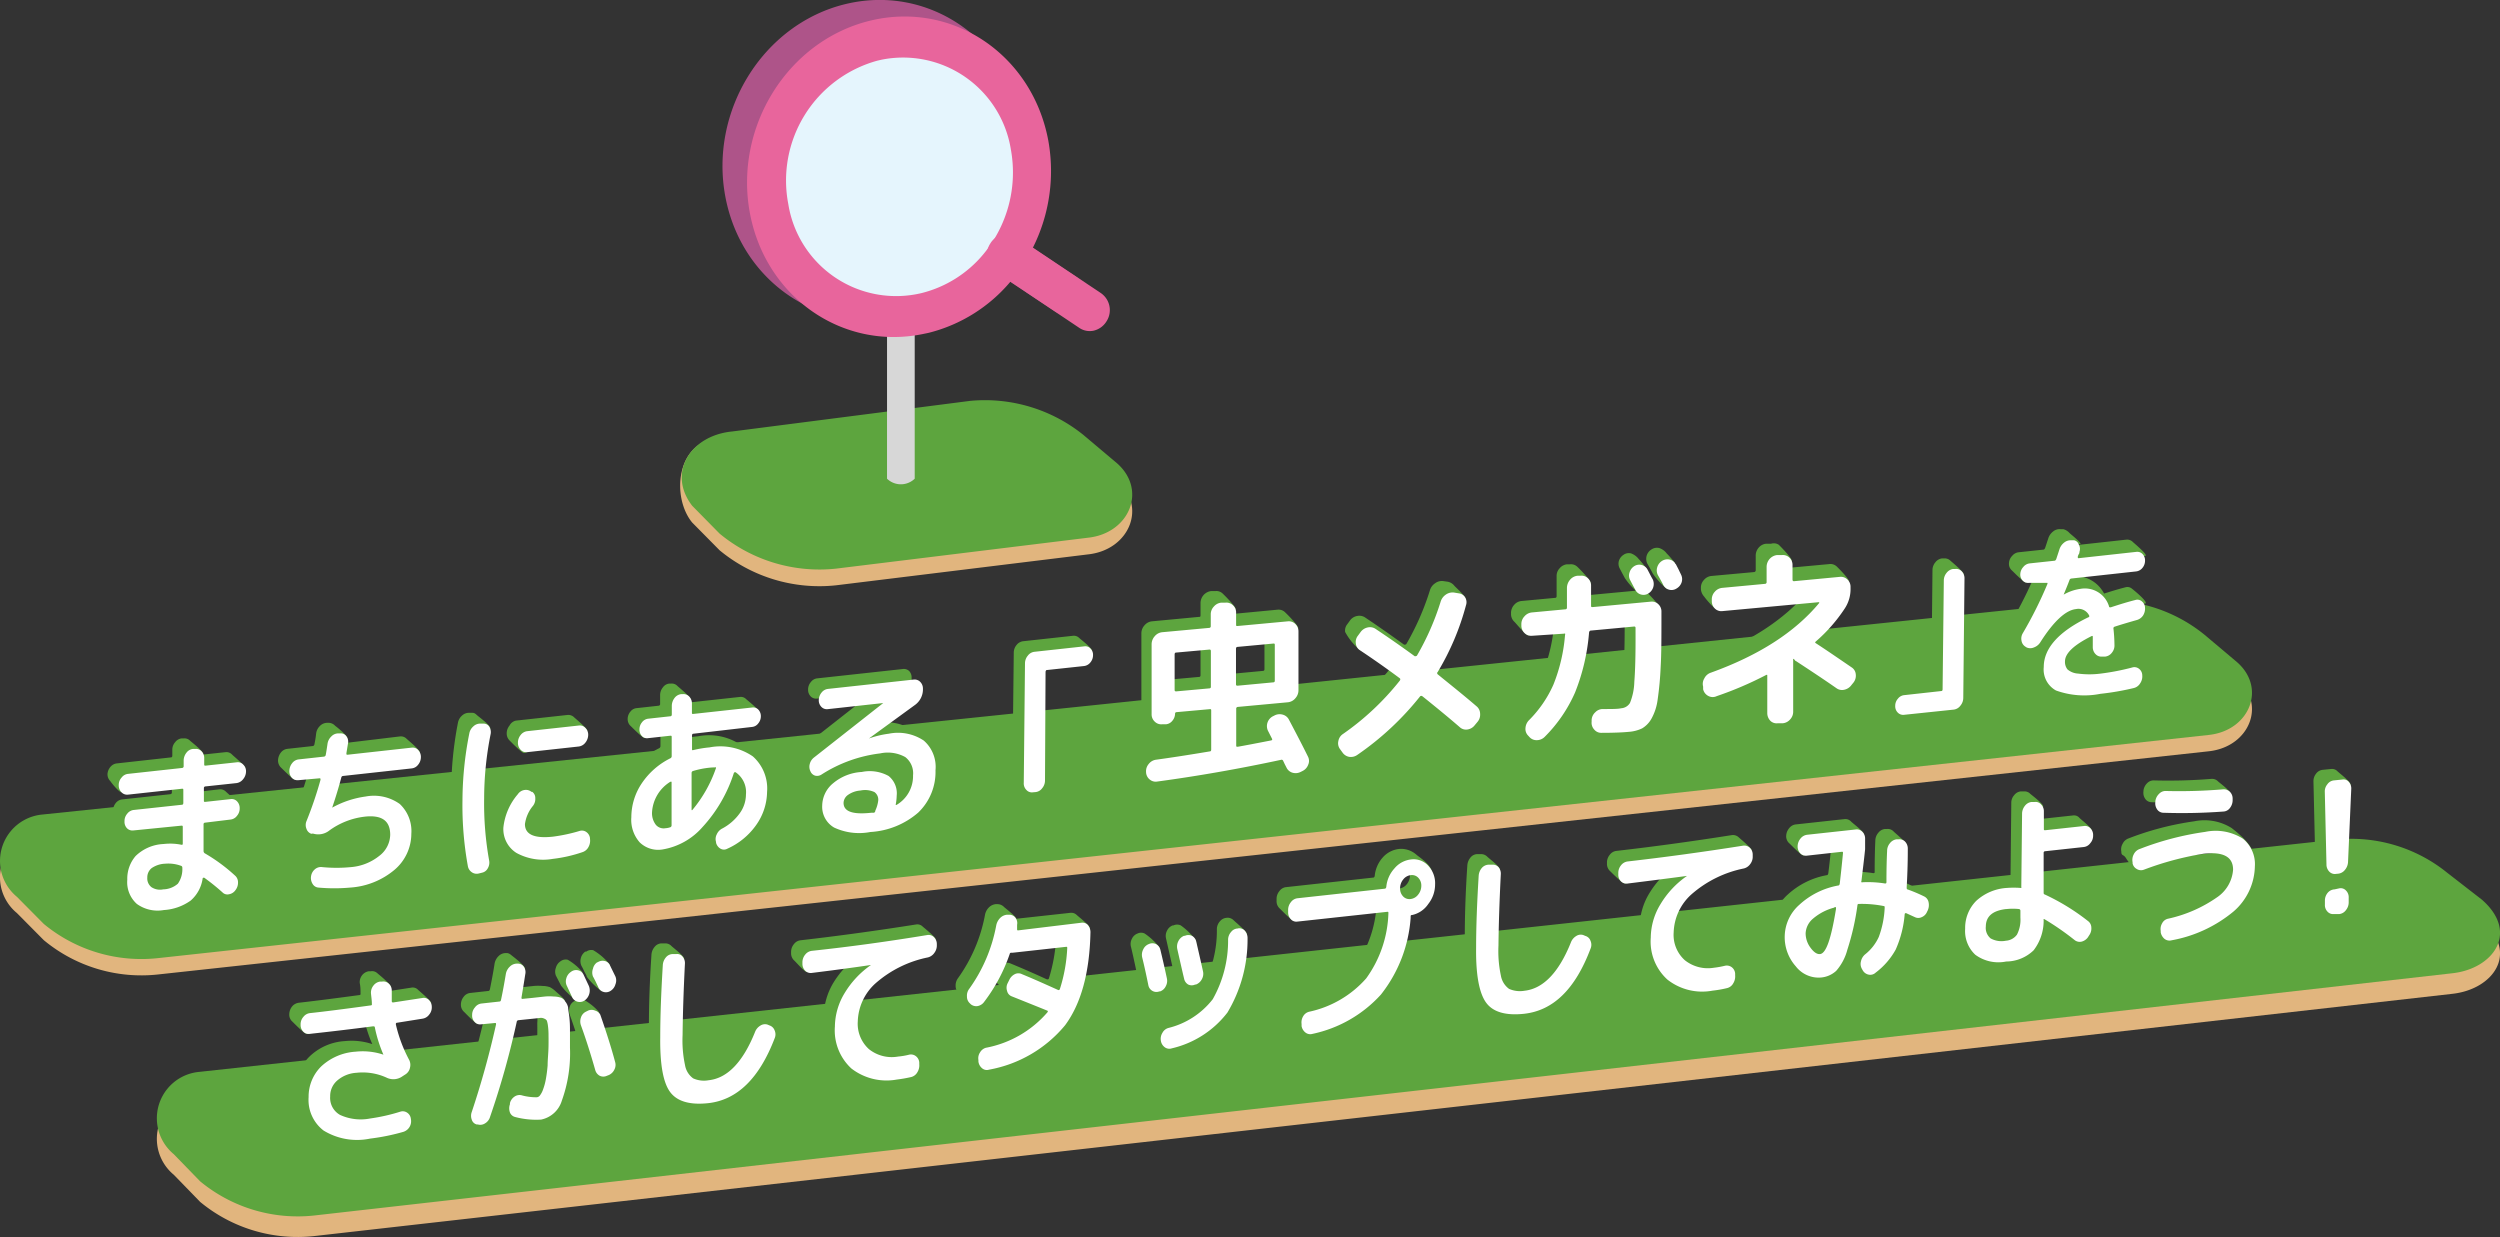 <svg xmlns="http://www.w3.org/2000/svg" viewBox="0 0 224.88 111.27"><rect x="0" y="0" width="224.88" height="111.27" fill="#333333" stroke="none"/><defs><style>.cls-1{fill:#e1b57e}.cls-2{fill:#5da53e}.cls-3{fill:#fff}.cls-5{fill:#ae5489}.cls-7{fill:#e8659c}</style></defs><g id="レイヤー_2" data-name="レイヤー 2"><g id="イラスト"><path class="cls-1" d="M1.52 82.13l2.42 2.44a13.74 13.74 0 0010.23 3.09l184.51-20.08c3.71-.4 5.29-4.34 2.39-6.69l-2.79-2.35a13.74 13.74 0 00-10-3L3.8 74.74a4.18 4.18 0 00-2.28 7.39zm14.11 23.54l2.37 2.44a13.74 13.74 0 0010.23 3.08L220.56 89.4c3.71-.39 6.09-3.68 2.67-6.64l-3.08-2.39a13.76 13.76 0 00-10-3L17.9 98.27a4.19 4.19 0 00-2.27 7.4z"/><path class="cls-2" d="M15.63 103.82l2.37 2.44a13.78 13.78 0 0010.23 3.08l192.33-21.79c3.71-.39 6.09-3.68 2.67-6.64l-3.08-2.39a13.71 13.71 0 00-10-3L17.9 96.42a4.19 4.19 0 00-2.27 7.4zM1.52 80.67l2.42 2.44a13.77 13.77 0 0010.23 3.08l184.51-20.08c3.71-.39 5.29-4.34 2.39-6.68l-2.79-2.35a13.75 13.75 0 00-10-3L3.8 73.27a4.19 4.19 0 00-2.28 7.4z"/><path class="cls-2" d="M10.92 71.26c-.22 0-.85-.78-1-1a.86.86 0 01-.25-.64 1.09 1.09 0 01.25-.62.87.87 0 01.59-.33l4.86-.54c.09 0 .13-.06.13-.16v-.51a1 1 0 01.25-.69.86.86 0 01.58-.35h.21a.7.7 0 01.57.22c.23.2 1.18.94 1.18 1.19h-.95c0 .1 0 .14.13.13l2.8-.3a.69.69 0 01.59.2c.16.17 1.2 1 1.2 1.23s-1.05-.12-1.21.09a.9.9 0 01-.6.35l-2.8.3a.13.13 0 00-.13.15v1.16c0 .1 0 .14.13.13l2.29-.27a.71.71 0 01.57.2c.15.16 1.18 1 1.18 1.21s-1-.11-1.2.09a.83.83 0 01-.57.34l-2.29.16a.14.14 0 00-.14.16v2.39a.22.22 0 00.1.2 15.84 15.84 0 012.72 1.95.82.82 0 01.27.62 1.05 1.05 0 01-.23.7.9.9 0 01-.58.37.63.63 0 01-.6-.17 20.54 20.54 0 00-1.7-1.22c-.07 0-.11 0-.13.07a3.3 3.3 0 01-1.09 2 4.56 4.56 0 01-2.4.85 3.15 3.15 0 01-2.44-.56 2.61 2.61 0 01-.86-2.17 3.17 3.17 0 01.84-2.2 3.84 3.84 0 012.52-1.08 5 5 0 011.6.07c.08 0 .12 0 .12-.11v-1.46c0-.1 0-.15-.13-.14l-3.6 1.41c-.22 0-1.15-1-1.31-1.13a.88.88 0 01-.23-.62 1.17 1.17 0 01.24-.68.86.86 0 01.58-.34l4.34-.47a.15.15 0 00.14-.17v-1.14c0-.1 0-.14-.13-.13zm2.75 7.8a2.12 2.12 0 001.33-.52 2.27 2.27 0 00.4-1.44.16.16 0 00-.12-.17 3.36 3.36 0 00-1.41-.2 2.43 2.43 0 00-1.24.41 1 1 0 00-.38.85 1 1 0 00.36.86 1.43 1.43 0 001.06.21zm12.91-8.9c-.22 0-1.17-1-1.33-1.14a.88.88 0 01-.24-.63 1.19 1.19 0 01.25-.69.86.86 0 01.59-.34l2.27-.25a.17.17 0 00.16-.15 9.12 9.12 0 00.16-1 1.13 1.13 0 01.33-.65.92.92 0 01.62-.29h.21a.81.81 0 01.54.26c.25.19 1.15.91 1.11 1.17l-1.1.35c0 .1 0 .14.1.13l5.75-.69a.72.72 0 01.58.22c.22.2 1.19 1 1.19 1.23s-1-.11-1.21.09a.81.81 0 01-.58.33l-6.18.68a.17.17 0 00-.15.15c-.22.86-.49 1.76-.82 2.7a8.39 8.39 0 013-1 4 4 0 013.08.67c.7.59 1.86 1.45 1.84 2.68s-1.33 2.42-2.32 3.3a6.86 6.86 0 01-4 1.6 15.83 15.83 0 01-2.85 0 .69.69 0 01-.53-.33 1 1 0 01-.13-.69 1 1 0 01.35-.63.81.81 0 01.63-.22 14.28 14.28 0 002.55 0 4.66 4.66 0 002.54-1 2.44 2.44 0 001-1.91c0-1.26-.75-1.8-2.28-1.63a6.65 6.65 0 00-3.18 1.24 1.59 1.59 0 01-1.49.27L27 74a.71.71 0 01-.44-.44.94.94 0 010-.7 30.72 30.72 0 001.26-3.71c0-.1 0-.15-.09-.14zm15.49 7.46a.82.82 0 01-.65-.11.84.84 0 01-.36-.58 29.84 29.84 0 01-.47-5.9 32.22 32.22 0 01.6-6 1.13 1.13 0 01.38-.67.89.89 0 01.64-.24h.28c.24 0 .33.15.51.29.39.31 1.15.89 1.1 1.14-.36 1.78-1.54 3.23-1.56 5.28a28.41 28.41 0 00.46 5.63 1 1 0 01-.12.69.78.78 0 01-.52.4zm6.62-1.31a4.93 4.93 0 01-3.25-.54 2.53 2.53 0 01-1.17-2.28 5.54 5.54 0 011.29-3 .9.9 0 01.61-.38.79.79 0 01.62.17h.08c.17.13 1.22 1 1.23 1.24s-1-.18-1.17 0a3.26 3.26 0 00-.72 1.63c0 .94.82 1.32 2.51 1.14a14 14 0 002.39-.52.72.72 0 01.61.09.81.81 0 01.34.56v.06a1.19 1.19 0 01-.13.74.9.9 0 01-.54.46 13.2 13.2 0 01-2.7.63zm-2.28-11.49l4.65-.51a.74.74 0 01.59.22c.22.2 1.19 1 1.19 1.23l-.46.2c0 .26-.58-.26-.75 0a.84.84 0 01-.59.34l-3.89 1.44c-.22 0-1.18-1-1.33-1.15a.88.88 0 01-.24-.63 1.08 1.08 0 01.25-.69.86.86 0 01.58-.45zm12.18 10.64a2.38 2.38 0 01-2.06-.64 3 3 0 01-.76-2.26 5.57 5.57 0 01.95-3 6.56 6.56 0 012.58-2.26.22.22 0 00.11-.2v-1.68c0-.1 0-.15-.13-.14L58 66.39c-.22 0-1.17-1-1.32-1.13a.84.84 0 01-.22-.6 1 1 0 01.24-.64.79.79 0 01.55-.32l2-.22a.15.15 0 00.13-.17v-.79a1.07 1.07 0 01.25-.69.79.79 0 01.58-.34h.15a.69.69 0 01.58.22c.23.2 1.2 1 1.2 1.24l-1 .19c0 .09 0 .14.12.13l5.31-.58a.67.67 0 01.55.2c.24.21 1.17.94 1.17 1.18s-1-.13-1.18.06a.8.8 0 01-.56.31l-5.2.56c-.08 0-.12.06-.12.16v1.21c0 .1 0 .13.12.1a9.67 9.67 0 011.45-.24 5.12 5.12 0 013.89.81c.91.73 2.07 1.69 2 3.12 0 1.12-1 2.24-1.65 3.14a6.38 6.38 0 01-2.57 2.1.62.62 0 01-.62 0 .84.84 0 01-.4-.54v-.06a1 1 0 01.07-.7 1.1 1.1 0 01.5-.52 4.37 4.37 0 001.55-1.35 3 3 0 00.58-1.71 2.16 2.16 0 00-1-2s-.1 0-.14.08a13.11 13.11 0 01-2.83 4.87 6.11 6.11 0 01-3.59 1.99zm.69-6.09a3.45 3.45 0 00-1.64 2.77 1.6 1.6 0 00.3 1.11.92.92 0 00.86.3 1.74 1.74 0 00.41-.08.18.18 0 00.13-.19v-3.91c0-.01-.04-.02-.06 0zm3.49-1.26a7.82 7.82 0 00-1.44.29.17.17 0 00-.13.18v3.34h.06a11.94 11.94 0 002.12-3.74.17.17 0 000-.1s0-.06-.07-.06zm10.12.61a.73.73 0 01-.58.1.71.71 0 01-.43-.39 1 1 0 010-.66 1 1 0 01.37-.58l6.24-4.9-5 .55a.68.68 0 01-.57-.2.84.84 0 01-.23-.62 1 1 0 01.25-.67.81.81 0 01.57-.33l7.7-.84a.69.69 0 01.59.2.85.85 0 01.2.62 1.7 1.7 0 01-.73 1.47l-4.12 3a7.81 7.81 0 011.77-.41 4.2 4.2 0 013.17.62 3.2 3.2 0 011 2.67 5.1 5.1 0 01-1.55 3.8 7.25 7.25 0 01-4.31 1.75 5.37 5.37 0 01-3.27-.4 2.15 2.15 0 01-.96-2.04 2.64 2.64 0 01.94-1.95 4.4 4.4 0 012.56-1 3.48 3.48 0 012.42.36 2 2 0 01.73 1.77 5 5 0 01-.08.76v.07a.06.06 0 00.06 0 2.91 2.91 0 001.48-2.66 1.83 1.83 0 00-.69-1.64 3.25 3.25 0 00-2.26-.33 12.49 12.49 0 00-5.27 1.88zM77.72 72a3.34 3.34 0 00.22-.93.81.81 0 00-.35-.75 2 2 0 00-1.26-.14 2.17 2.17 0 00-1.12.4.92.92 0 00-.4.71c0 .77.82 1.07 2.48.89h.27c.07-.08.12-.13.16-.18zm14.18-1.68a.67.67 0 01-.59-.21.89.89 0 01-.24-.64l.12-10.76a1.07 1.07 0 01.25-.69.89.89 0 01.59-.34l4.49-.49a.67.67 0 01.56.2c.29.25 1.16.92 1.16 1.17s-1-.11-1.17.08a.88.88 0 01-.56.32l-3.35.36c-.08 0-.12.07-.12.17l-.1 9.78a1.14 1.14 0 01-.26.69.89.89 0 01-.59.34zm78.35-6.97a.65.65 0 01-.56-.21.83.83 0 01-.23-.6 1 1 0 01.24-.65.86.86 0 01.56-.31l3.35-.37c.08 0 .12-.06.12-.16l.1-9.78a1.09 1.09 0 01.26-.69.9.9 0 01.59-.35h.19a.74.74 0 01.59.22c.25.22 1.19 1 1.18 1.21l-1.06 10.18a1.08 1.08 0 01-.25.69.9.9 0 01-.59.35zm12-10.94c-.21 0-1.16-1-1.31-1.13a.77.77 0 01-.23-.59A1 1 0 01181 50a.88.88 0 01.56-.32l2.25-.24c.07 0 .12-.07.16-.17l.27-.82a1.26 1.26 0 01.44-.64.9.9 0 01.66-.21h.25a1.09 1.09 0 01.56.34c.22.21 1 .8 1 1 0 .06-1-.26-1.07-.17s-.06.17-.07.2 0 .15.08.14l5.2-.57a.71.71 0 01.55.2c.18.17 1.18 1 1.18 1.21s-1-.16-1.2 0a.81.81 0 01-.55.32l-5.84.64a.2.2 0 00-.18.15q-.21.57-.51 1.29a4.31 4.31 0 011.5-.51 2.94 2.94 0 013.07 1.64c0 .09-.4 0-.3 0 .78-.26 1.51-.48 2.17-.65a.63.63 0 01.59.12c.17.13 1.23 1 1.25 1.27s-1-.21-1.15 0a.92.92 0 01-.55.4c-.85.24-1.5.44-2 .6a.14.14 0 00-.1.17c.05.58.08 1.08.09 1.48a1 1 0 01-.24.69.81.81 0 01-.58.34h-.29a.72.72 0 01-.59-.21.93.93 0 01-.26-.63v-.9c0-.1 0-.14-.12-.11-1.58.8-2.37 1.55-2.38 2.27a1.15 1.15 0 00.21.73 1.63 1.63 0 00.95.38 7.91 7.91 0 002.05 0 19.94 19.94 0 002.84-.56.68.68 0 01.6.13.78.78 0 01.3.59 1.15 1.15 0 01-.19.72 1 1 0 01-.57.42 23.52 23.52 0 01-3 .52 7.58 7.58 0 01-4-.3 2.18 2.18 0 01-1.22-1.95c0-1.7 1.35-3.19 4-4.47a.11.11 0 00.07-.17 1.06 1.06 0 00-1.18-.57q-1.38.15-3.21 3a1.11 1.11 0 01-.58.45.75.75 0 01-.64-.06l-.12-.07a.76.76 0 01-.35-.52 1 1 0 01.13-.69 36.24 36.24 0 002.2-4.42.11.11 0 000-.1.06.06 0 00-.06-.05zM27.59 93c-.23 0-1.17-1-1.33-1.14a.84.84 0 01-.24-.62 1.15 1.15 0 01.25-.7.93.93 0 01.6-.34q1.8-.2 5.45-.69c.09 0 .13-.06.11-.15 0-.29 0-.61-.07-.93a1 1 0 01.2-.69.94.94 0 01.59-.37h.19a.68.68 0 01.6.17c.18.16 1.24 1 1.24 1.28 0 .09-.94-.41-.93-.19s0 .38 0 .49.06.13.14.12l2.61-.4a.65.65 0 01.59.18c.16.16 1.19 1 1.2 1.21s-1-.11-1.18.1a.89.89 0 01-.58.37l-2.34.3c-.08 0-.11.06-.09.16a12.09 12.09 0 001.2 3.19 1 1 0 01.06.69 1 1 0 01-.38.59l-.28.18a1.42 1.42 0 01-1.46.12 5.12 5.12 0 00-2.69-.43 3 3 0 00-1.74.69 1.94 1.94 0 00-.63 1.44 1.75 1.75 0 00.89 1.66 4.48 4.48 0 002.71.32A17.07 17.07 0 0035 99a.68.68 0 01.62.09.81.81 0 01.34.57 1 1 0 01-.67 1.15 19.17 19.17 0 01-3.06.61 5.74 5.74 0 01-4.18-.73 3.52 3.52 0 01-1.35-3A3.78 3.78 0 0127.88 95 5 5 0 0131 93.65a5.87 5.87 0 012.49.27 11.65 11.65 0 01-.77-2.44.13.13 0 00-.17-.11c-1.89.23-3.06 1.41-4.96 1.63zM43 92.12c-.22 0-1.14-1-1.3-1.14a.85.85 0 01-.24-.63 1.12 1.12 0 01.25-.69.85.85 0 01.58-.34l1.63-.18c.08 0 .13-.06.15-.16.15-.75.3-1.52.42-2.31a1.25 1.25 0 01.35-.66.92.92 0 01.63-.28h.1c.23 0 .36.14.54.28s1.16.89 1.12 1.15c-.14.85-1.23 1.07-1.33 1.62 0 .09 0 .13.11.12l.89-.09 1.1-.12a4.55 4.55 0 01.82 0c.3 0 .51.07.63.1a2.21 2.21 0 01.56.41c.27.24.77.65.8.81s-.65.1-.61.52a9.84 9.84 0 01.07 1.16v1.59a12.75 12.75 0 01-.73 4.76c-.47 1-1.09 1.62-1.88 1.71a7.33 7.33 0 01-2.31-.23.69.69 0 01-.49-.41 1.09 1.09 0 010-.74v-.1a1 1 0 01.41-.58.78.78 0 01.64-.13 4.77 4.77 0 001.39.18.43.43 0 00.28-.18 1.88 1.88 0 00.27-.52 5.27 5.27 0 00.24-.87c.06-.34.12-.77.16-1.29s.07-1.09.08-1.72 0-.9 0-1.13a4.39 4.39 0 000-.71 1.79 1.79 0 00-.1-.47c0-.07-.1-.13-.23-.18a.56.56 0 00-.34-.07h-.54l-1.45.16a.17.17 0 00-.15.15 74.86 74.86 0 01-2.39 8.55 1 1 0 01-.46.58.76.76 0 01-.63.1h-.11a.67.67 0 01-.45-.43 1.08 1.08 0 010-.71q1.24-3.77 2.18-7.86c0-.09 0-.14-.09-.13zm7-4.37a1 1 0 010-.69 1 1 0 01.42-.59.77.77 0 01.65-.14 5 5 0 011.32 1.11c.1.2-.57-.17-.36.27a1 1 0 010 .71 1.07 1.07 0 01-.43.58c-.22.13.47 1.08.26 1a6.76 6.76 0 01-1.39-1.34zM53.85 91c.55 1.58.13 2.3.47 3.55a1 1 0 01-.07.7 1 1 0 01-.5.48l-.18.07a.73.73 0 01-.63 0 .87.87 0 01-.42-.53c-.39-1.4-.82-2.74-1.27-4a1.05 1.05 0 010-.72.85.85 0 01.46-.52l.18-.09a.73.73 0 01.64 0A5 5 0 0153.85 91zm-1.13-5.39a.79.79 0 01.64-.14 5.52 5.52 0 011.45 1.24c.32.66-.48.16-.47.18a.94.94 0 010 .7 1 1 0 01-.43.58c-.21.13.45 1.06.23 1a6 6 0 01-1.36-1.31c0-.1-.12-.27-.23-.49a5.21 5.21 0 00-.24-.48 1 1 0 01-.06-.71 1 1 0 01.41-.59zm9.98 12.67c-1.66.18-2.8-.15-3.43-1s-.93-2.49-.9-4.94q0-3 .23-6.47a1.19 1.19 0 01.28-.69.82.82 0 01.6-.32h.35a.73.73 0 01.56.23c.26.24 1.16.91 1.15 1.16-.13 2.38-1.14 4-1.16 5.9a10.49 10.49 0 00.23 2.7 1.8 1.8 0 00.73 1.15 2.32 2.32 0 001.39.17q2.54-.27 4.18-4.36a1.13 1.13 0 01.46-.55.78.78 0 01.64-.1l.19.08a.75.75 0 01.47.45.92.92 0 010 .71C67.28 96 65.3 98 62.7 98.28zm9.89-10.84c-.23 0-1-.92-1.2-1.09a.88.88 0 01-.23-.62v-.12a1.08 1.08 0 01.26-.69.86.86 0 01.59-.34q5-.57 10.38-1.42a.68.68 0 01.6.18c.17.16 1.18.94 1.19 1.19l-.79.07c0 .26-.2 0-.35.18a1.05 1.05 0 01-.59.41 10.3 10.3 0 00-4.7 2.32 4.77 4.77 0 00-1.6 3.42 3.05 3.05 0 001 2.51 3.25 3.25 0 002.61.67 6 6 0 001-.17.73.73 0 01.61.13.82.82 0 01.31.58v.15a1.1 1.1 0 01-.17.72.9.9 0 01-.54.43 12.53 12.53 0 01-1.31.23 5.16 5.16 0 01-4.08-1 4.63 4.63 0 01-1.48-3.77 6 6 0 01.86-3 8.44 8.44 0 012.39-2.54c-1.57.21-2.73 1.33-4.76 1.57zm13.72 1.94l-.09-.09a.8.8 0 01-.26-.61 1.1 1.1 0 01.22-.7 14.23 14.23 0 002.42-5.67 1.24 1.24 0 01.35-.68 1 1 0 01.62-.3h.19a.82.82 0 01.56.26c.27.24 1.17.9 1.13 1.16l-1-.15c0 .1 0 .14.09.14l5.75-.63a.7.7 0 01.58.21c.28.25 1.18.94 1.17 1.19-.07 3.62-1.76 5.86-3.21 7.82a11.56 11.56 0 01-6.86 4 .66.66 0 01-.62-.13.87.87 0 01-.32-.61v-.13a1 1 0 01.14-.69.88.88 0 01.53-.41 9.7 9.7 0 005.53-3.18c.06-.07 0-.13 0-.16Q92 89.47 90 88.67a.69.69 0 01-.41-.48 1 1 0 01.06-.7l.13-.28a1.08 1.08 0 01.5-.53.72.72 0 01.65 0c1 .41 2.08.88 3.27 1.43.06 0 .11 0 .15-.1a14.62 14.62 0 00.65-3.67q0-.14-.12-.12l-4.78.53H90c-.09 0-.15 0-.18.13a15 15 0 01-2.3 4.3.9.9 0 01-.59.37.75.75 0 01-.62-.17zm15.98-1.69c-.23-1.09-.41-1.93-.56-2.53a1 1 0 01.09-.72.9.9 0 01.51-.47.73.73 0 01.63 0 5.72 5.72 0 011.32 1.23c.18.75-.53.89-.33 1.84a1 1 0 01-.09.71 1 1 0 01-.52.48h-.08a.7.7 0 01-.63-.06.72.72 0 01-.34-.48zm8.11-5.14a.79.79 0 01.59.25c.23.22 1.18 1 1.17 1.22-.15 2.93-1.71 4.61-2.77 6.11a8.76 8.76 0 01-5 3.22.67.67 0 01-.63-.1.93.93 0 01-.36-.6 1.06 1.06 0 01.14-.69.9.9 0 01.54-.44 7.18 7.18 0 004-2.59 10.53 10.53 0 001.38-5.38 1.05 1.05 0 01.27-.67.86.86 0 01.59-.32zm-3.9 5.06a.69.69 0 01-.63 0 .78.78 0 01-.38-.53l-.6-2.65a1 1 0 01.09-.72.93.93 0 01.51-.47h.07a.78.78 0 01.65 0 5.79 5.79 0 011.34 1.32c.27 1.11-.49 1.22-.35 1.86a1 1 0 01-.11.72.93.93 0 01-.52.48zm19.4-11.25a2.08 2.08 0 011.55.56c.6.45 1.38 1 1.37 1.68a4.22 4.22 0 01-1 2.06c-.4.52-1.27.54-1.85.65a.12.12 0 00-.12.13v.13a12.64 12.64 0 01-2.67 6.89A11.66 11.66 0 01117 92a.68.68 0 01-.62-.12.9.9 0 01-.35-.58v-.19a1 1 0 01.14-.69.83.83 0 01.53-.41 9.5 9.5 0 005.14-3 10.6 10.6 0 002-5.87c0-.09 0-.13-.1-.12l-7.34 1.81c-.23 0-1.16-1-1.33-1.15a.87.87 0 01-.24-.63v-.22a1.09 1.09 0 01.26-.68.84.84 0 01.59-.35l7.85-.86c.07 0 .11-.06.13-.16a2.89 2.89 0 01.73-1.66 2.29 2.29 0 011.51-.76zm-.71 3.32a.78.78 0 00.68.24 1 1 0 00.68-.39 1.25 1.25 0 00.28-.79 1 1 0 00-.27-.73c-.18-.19-.27-.16-.54-.13s-.37.27-.56.5-.43.43-.44.73-.02.38.17.57zm10.91 10.56c-1.67.18-2.81-.15-3.44-1s-.93-2.49-.9-4.94q0-3 .23-6.47a1.24 1.24 0 01.28-.69.81.81 0 01.6-.31h.35a.76.76 0 01.56.23c.31.28 1.17.92 1.15 1.18-.12 2.38-1.14 4-1.16 5.88a10.45 10.45 0 00.23 2.7 1.83 1.83 0 00.73 1.18 2.4 2.4 0 001.39.17q2.53-.28 4.18-4.36a1.12 1.12 0 01.46-.56.74.74 0 01.64-.09l.19.08a.71.71 0 01.47.44.92.92 0 010 .71c-1.39 3.61-3.37 5.61-5.96 5.85zm10.05-10.77c-.23 0-1.2-1-1.36-1.15a.88.88 0 01-.24-.63v-.12a1.08 1.08 0 01.26-.69.86.86 0 01.59-.34q5-.57 10.38-1.42a.75.75 0 01.6.18c.17.16 1.2 1 1.21 1.22l-.83.09c0 .27-.18-.07-.33.13a1.05 1.05 0 01-.59.41 10.3 10.3 0 00-4.7 2.32 4.78 4.78 0 00-1.6 3.43 3.06 3.06 0 001 2.5 3.26 3.26 0 002.61.67 6 6 0 001-.17.77.77 0 01.61.13.82.82 0 01.31.58v.15a1.1 1.1 0 01-.17.72.9.9 0 01-.54.43 12.53 12.53 0 01-1.31.23 5.12 5.12 0 01-4.08-1 4.61 4.61 0 01-1.48-3.77 5.93 5.93 0 01.86-3 8.35 8.35 0 012.39-2.55c-1.57.18-2.56 1.4-4.59 1.65zM162.78 87a2.6 2.6 0 01-2.26-1 4 4 0 01-1-2.77 3.84 3.84 0 011.29-2.76 7.05 7.05 0 013.53-1.75c.06 0 .1-.07.12-.17.1-.78.2-1.69.3-2.74q0-.14-.12-.12l-2.4 1.27c-.23 0-1.16-1-1.32-1.13a.85.85 0 01-.25-.63 1.14 1.14 0 01.26-.69.88.88 0 01.59-.35l4.4-.48a.7.7 0 01.59.22c.16.17 1.16.9 1.16 1.15l-.93.41c-.11 1-.22 1.92-.34 2.86a.11.11 0 000 .11.17.17 0 00.1 0 9.91 9.91 0 012 .11c.09 0 .13 0 .13-.11q0-1.64.06-2.82a1.08 1.08 0 01.26-.69.88.88 0 01.59-.35h.19a.71.71 0 01.59.21c.16.17 1.2 1 1.2 1.26 0 1.43-1 2-1.06 2.85 0 .11 0 .18.11.2a12.09 12.09 0 011.46.62.69.69 0 01.39.52 1.12 1.12 0 01-.08.74l-.06.12a.88.88 0 01-.47.48.71.71 0 01-.62 0l-.78-.36c-.07 0-.12 0-.14.09a9.45 9.45 0 01-.81 3.19 6.66 6.66 0 01-1.79 2.07.71.71 0 01-.64.18.77.77 0 01-.52-.38l-.09-.14a1 1 0 01-.08-.69 1.07 1.07 0 01.39-.62 4.3 4.3 0 001.27-1.58 8.57 8.57 0 00.53-2.61c0-.11 0-.17-.08-.17a10.25 10.25 0 00-2.2-.19c-.1 0-.15 0-.16.13a23.74 23.74 0 01-.91 4 4.67 4.67 0 01-1 1.89 2.34 2.34 0 01-1.4.62zm1.24-6.3a4.69 4.69 0 00-1.94 1 1.76 1.76 0 00-.67 1.32 2.12 2.12 0 00.44 1.3c.29.41.58.6.85.57q.83-.09 1.44-4a.08.08 0 000-.09.08.08 0 00-.14-.12zm15.43 4.84a3.53 3.53 0 01-2.78-.61 2.93 2.93 0 01-.92-2.34 3.48 3.48 0 011-2.51 4.51 4.51 0 012.78-1.16 5.84 5.84 0 011.18 0h.09a.14.14 0 00.05-.09l.07-6.61a1 1 0 01.25-.68.86.86 0 01.58-.35h.29a.71.71 0 01.59.22c.24.2 1.16.89 1.16 1.14l-.94 1.06c0 .09 0 .13.13.12l3.5-.38a.64.64 0 01.57.22c.16.17 1.1.88 1.1 1.13s-.95 0-1.11.19a.81.81 0 01-.58.34l-3.5.39a.13.13 0 00-.13.14v3.56a.19.19 0 00.1.19 19.29 19.29 0 013.89 2.38.72.72 0 01.3.59 1.12 1.12 0 01-.19.71l-.11.16a.93.93 0 01-.56.4.73.73 0 01-.61-.12 25.76 25.76 0 00-2.74-1.9h-.07a.09.09 0 000 .08 4.37 4.37 0 01-.89 2.72 3.62 3.62 0 01-2.5 1.01zm.05-4.72c-1.22.14-1.83.65-1.84 1.56a1.24 1.24 0 00.43 1.08 2 2 0 001.38.21 1.3 1.3 0 001-.55 3 3 0 00.32-1.53V81c0-.09 0-.14-.13-.15a4.61 4.61 0 00-1.16-.03zm11.32-4.11v-.1a1 1 0 01.12-.72.92.92 0 01.52-.47 26.35 26.35 0 015.9-1.54 4.6 4.6 0 013.39.61c.73.58 2 1.59 2 2.67 0 1.58-1.61 2.76-2.87 3.92a12 12 0 01-5.54 2.58.73.73 0 01-.64-.12.88.88 0 01-.35-.6v-.13a1 1 0 01.14-.68.83.83 0 01.52-.42 11.91 11.91 0 004.4-1.91 3.25 3.25 0 001.45-2.49c0-1.15-.86-1.63-2.62-1.44-1.24.14-2.66 1.51-5 2.33-.22.08-.78-.64-1-1s-.37-.2-.42-.49zm2.94-6.51a47.9 47.9 0 005.18-.14.75.75 0 01.58.23c.17.16 1.1.83 1.09 1.08l-.85-.34a1 1 0 01-.25.69.78.78 0 01-.58.33 50.58 50.58 0 01-5.41.11.7.7 0 01-.55-.3.94.94 0 01-.16-.68v-.07a1.09 1.09 0 01.32-.65.8.8 0 01.63-.26zm15.35 7.46a.71.71 0 01-.6-.2 1 1 0 01-.26-.65l-.15-6.53a1.06 1.06 0 01.23-.68.84.84 0 01.58-.35l.79-.08a.67.67 0 01.57.22c.26.23 1.18.94 1.17 1.2l-1.25 6a1.11 1.11 0 01-.27.7.93.93 0 01-.6.34zm.34 1.29a.67.67 0 01.58.21 1 1 0 01.23.64v.43a1.17 1.17 0 01-.25.69.86.86 0 01-.59.34l-.49.06a.67.67 0 01-.58-.22.88.88 0 01-.24-.63V80a1 1 0 01.25-.69.84.84 0 01.64-.31z"/><path class="cls-3" d="M11.51 71.48a.7.7 0 01-.59-.22.88.88 0 01-.24-.63 1 1 0 01.26-.69.83.83 0 01.59-.33l4.85-.53a.15.15 0 00.14-.17v-.51a1.17 1.17 0 01.25-.69.83.83 0 01.58-.34h.21a.68.68 0 01.58.22.88.88 0 01.23.64v.51c0 .1 0 .14.13.13l2.8-.3a.65.65 0 01.58.21.81.81 0 01.25.62 1.09 1.09 0 01-.26.69.9.9 0 01-.59.35l-2.8.3a.14.14 0 00-.14.15V72c0 .1 0 .14.13.13l2.29-.25a.66.66 0 01.57.21.86.86 0 01.23.62 1 1 0 01-.24.67.83.83 0 01-.58.34l-2.3.28a.14.14 0 00-.13.16v2.39a.25.25 0 00.1.2 15.47 15.47 0 012.72 2 .79.79 0 01.28.62 1.09 1.09 0 01-.23.7.88.88 0 01-.58.37.61.61 0 01-.59-.17 19.77 19.77 0 00-1.64-1.32c-.07 0-.12 0-.14.06a3.24 3.24 0 01-1.08 2 4.63 4.63 0 01-2.41.85 3.18 3.18 0 01-2.43-.55 2.62 2.62 0 01-.86-2.18A3.12 3.12 0 0112.2 77a3.84 3.84 0 012.53-1.08 5 5 0 011.6.07c.07 0 .11 0 .11-.11v-1.47c0-.1 0-.15-.13-.14L12 74.7a.69.69 0 01-.58-.2.83.83 0 01-.22-.62 1 1 0 01.24-.68.86.86 0 01.57-.34l4.35-.47c.09 0 .13-.07.13-.17v-1.14c0-.1 0-.14-.13-.13zM14.68 80a2.07 2.07 0 001.32-.51 2.27 2.27 0 00.4-1.44.16.16 0 00-.12-.17 3.3 3.3 0 00-1.4-.19 2.31 2.31 0 00-1.24.4 1.06 1.06 0 00-.39.85 1 1 0 00.37.86 1.4 1.4 0 001.06.2zm12.16-9.82a.7.7 0 01-.58-.21.86.86 0 01-.23-.63 1.12 1.12 0 01.25-.69.85.85 0 01.58-.34l2.28-.25a.18.18 0 00.16-.15c.05-.25.1-.59.16-1a1.13 1.13 0 01.33-.65.88.88 0 01.61-.29h.21a.61.61 0 01.55.26.79.79 0 01.14.66l-.14.86c0 .1 0 .15.1.14l5.79-.64a.66.66 0 01.57.22.89.89 0 01.24.64 1.08 1.08 0 01-.25.68.83.83 0 01-.58.33l-6.18.68a.17.17 0 00-.15.15c-.23.86-.5 1.76-.82 2.7a8.55 8.55 0 013-1 4 4 0 013.08.67A3.34 3.34 0 0137 75a4.26 4.26 0 01-1.51 3.24 6.89 6.89 0 01-4 1.6 15.74 15.74 0 01-2.84 0 .66.66 0 01-.53-.33 1 1 0 01-.14-.69 1 1 0 01.35-.63A.83.83 0 0129 78a13.38 13.38 0 002.55 0 4.67 4.67 0 002.55-1 2.44 2.44 0 001-1.91c0-1.26-.75-1.8-2.29-1.63a6.73 6.73 0 00-3.18 1.24 1.6 1.6 0 01-1.48.28L28 75a.7.7 0 01-.43-.44.9.9 0 010-.7 34.66 34.66 0 001.26-3.71c0-.1 0-.15-.09-.14zm16.24 8.39a.76.76 0 01-.64-.11.84.84 0 01-.36-.58A30.59 30.59 0 0141.6 72a31.39 31.39 0 01.61-6 1.1 1.1 0 01.37-.66.88.88 0 01.65-.25h.28a.6.6 0 01.51.29.91.91 0 01.11.67 29.71 29.71 0 00-.58 5.75 29.18 29.18 0 00.45 5.61 1 1 0 01-.12.69.76.76 0 01-.52.4zm6.63-1.31a5 5 0 01-3.26-.54 2.53 2.53 0 01-1.17-2.28 5.49 5.49 0 011.3-3 .88.88 0 01.6-.38.8.8 0 01.63.17h.07a.68.68 0 01.27.58 1 1 0 01-.21.68 3.25 3.25 0 00-.72 1.64c0 .93.83 1.31 2.51 1.13a14.91 14.91 0 002.39-.51.68.68 0 01.62.09.79.79 0 01.33.55v.06a1.17 1.17 0 01-.14.75.93.93 0 01-.53.45 12.7 12.7 0 01-2.69.61zm-2.28-11.49l4.65-.51a.68.68 0 01.58.22.86.86 0 01.25.64 1.14 1.14 0 01-.26.69.89.89 0 01-.59.34l-4.65.51a.65.65 0 01-.58-.22.88.88 0 01-.24-.63 1.07 1.07 0 01.24-.69.88.88 0 01.6-.35zM59.6 76.41a2.38 2.38 0 01-2.06-.64 3.06 3.06 0 01-.75-2.26 5.48 5.48 0 01.94-3.05 6.66 6.66 0 012.59-2.26.21.21 0 00.1-.2v-1.68c0-.1 0-.15-.13-.14l-2 .22a.62.62 0 01-.55-.19.84.84 0 01-.22-.6 1 1 0 01.23-.64.81.81 0 01.55-.32l2-.22c.09 0 .13-.07.13-.17v-.79a1.19 1.19 0 01.25-.69.87.87 0 01.58-.34h.15a.7.7 0 01.59.22.88.88 0 01.24.63v.8c0 .1 0 .14.12.13l5.31-.58a.64.64 0 01.55.2.84.84 0 01.22.59 1 1 0 01-.24.65.78.78 0 01-.55.31l-5.28.61c-.08 0-.12.06-.12.16v1.21c0 .1 0 .13.12.1a9.9 9.9 0 011.45-.24 5.15 5.15 0 013.9.81 3.86 3.86 0 011.28 3.2 5.28 5.28 0 01-1 3 6.31 6.31 0 01-2.57 2.1.62.62 0 01-.62 0 .84.84 0 01-.4-.54v-.06a.91.91 0 01.07-.7 1.06 1.06 0 01.5-.52 4.55 4.55 0 001.55-1.35 2.9 2.9 0 00.57-1.71 2.16 2.16 0 00-.94-2c-.06 0-.11 0-.15.08a13 13 0 01-2.83 4.87 6.11 6.11 0 01-3.58 2zm.7-6.09a3.46 3.46 0 00-1.65 2.77A1.71 1.71 0 0059 74.2a.92.92 0 00.86.3 1.55 1.55 0 00.41-.08.18.18 0 00.14-.19v-3.91h-.11zm3.48-1.26a7.89 7.89 0 00-1.43.29.18.18 0 00-.14.18v3.34h.06a11.83 11.83 0 002.12-3.74.12.12 0 000-.1s0-.06-.06 0a4.79 4.79 0 00-.55.03zm10.12.61a.72.72 0 01-.58.1.67.67 0 01-.42-.39.93.93 0 01-.06-.66 1.06 1.06 0 01.38-.58l6.23-4.9-5 .55a.67.67 0 01-.56-.2.84.84 0 01-.24-.62 1.09 1.09 0 01.25-.67.85.85 0 01.57-.33l7.71-.84a.7.7 0 01.59.2.85.85 0 01.25.63 1.73 1.73 0 01-.74 1.47l-4.12 3a8.47 8.47 0 011.78-.43 4.17 4.17 0 013.16.62 3.14 3.14 0 011.05 2.67 5.06 5.06 0 01-1.55 3.8 7.19 7.19 0 01-4.31 1.75 5.32 5.32 0 01-3.26-.4 2.16 2.16 0 01-1.07-2 2.65 2.65 0 011-2 4.37 4.37 0 012.56-1 3.51 3.51 0 012.41.36 2 2 0 01.73 1.77 5 5 0 01-.08.76.06.06 0 000 .07.08.08 0 00.07 0 3 3 0 001.48-2.66 1.84 1.84 0 00-.7-1.64 3.25 3.25 0 00-2.26-.33 12.54 12.54 0 00-5.27 1.9zm4.84 3.24A3 3 0 0079 72a.84.84 0 00-.34-.75 2 2 0 00-1.26-.14 2.21 2.21 0 00-1.13.4.91.91 0 00-.39.71c0 .78.82 1.07 2.48.89h.26a.23.23 0 00.12-.2zm14.17-1.64a.65.65 0 01-.58-.21.82.82 0 01-.24-.64l.11-10.76a1.08 1.08 0 01.26-.69.86.86 0 01.59-.34l4.49-.49a.61.61 0 01.55.2.77.77 0 01.23.6 1 1 0 01-.24.65.85.85 0 01-.56.32l-3.35.36c-.07 0-.11.07-.12.17L94 70.22a1.08 1.08 0 01-.26.69.84.84 0 01-.59.34zm78.35-6.97a.67.67 0 01-.55-.2.79.79 0 01-.23-.61.94.94 0 01.24-.64.81.81 0 01.56-.32l3.35-.37c.07 0 .11-.06.11-.16l.11-9.78a1.08 1.08 0 01.25-.69.9.9 0 01.59-.35h.2a.68.68 0 01.58.22.88.88 0 01.24.63l-.11 10.76a1.09 1.09 0 01-.26.69.88.88 0 01-.59.35zm11.25-11.87a.66.66 0 01-.56-.2.76.76 0 01-.22-.59A1 1 0 01182 51a.85.85 0 01.56-.32l2.24-.24c.07 0 .13-.06.17-.17l.27-.82a1.24 1.24 0 01.43-.64.93.93 0 01.66-.21h.25a.59.59 0 01.42.4.78.78 0 01.05.64c0 .06 0 .14-.08.24a1.73 1.73 0 00-.07.19c0 .1 0 .15.09.14l5.19-.57a.66.66 0 01.55.2.81.81 0 01.22.6 1 1 0 01-.23.64.85.85 0 01-.56.32l-5.84.64a.2.2 0 00-.17.15c-.14.38-.32.81-.52 1.3a4.14 4.14 0 011.5-.52 2.27 2.27 0 012.58 1.57c0 .09.09.11.19.08.79-.26 1.51-.48 2.18-.65a.61.61 0 01.58.12.75.75 0 01.29.58 1.17 1.17 0 01-.18.7 1 1 0 01-.55.4c-.85.24-1.51.44-2 .6a.15.15 0 00-.11.18 14.5 14.5 0 01.09 1.47 1 1 0 01-.23.69.88.88 0 01-.59.35h-.29a.7.7 0 01-.58-.21.88.88 0 01-.26-.63v-.9c0-.1 0-.14-.11-.1-1.58.79-2.38 1.54-2.39 2.26a1.1 1.1 0 00.22.73 1.6 1.6 0 00.95.38 7.91 7.91 0 002.05 0 21.09 21.09 0 002.83-.55.66.66 0 01.61.12.74.74 0 01.29.59 1.09 1.09 0 01-.19.72.92.92 0 01-.57.42 23.37 23.37 0 01-3 .52 7.47 7.47 0 01-4-.3 2.15 2.15 0 01-1.1-2.11c0-1.69 1.35-3.19 4-4.47a.11.11 0 00.08-.17 1.07 1.07 0 00-1.19-.57c-.91.1-2 1.09-3.21 3a1.13 1.13 0 01-.57.45.81.81 0 01-.65 0l-.11-.07a.77.77 0 01-.35-.53.94.94 0 01.12-.69 36.39 36.39 0 002.21-4.42.16.16 0 000-.1h-.07zM27.85 93a.65.65 0 01-.58-.21.84.84 0 01-.23-.62 1 1 0 01.25-.7.88.88 0 01.6-.34q1.8-.19 5.44-.69.15 0 .12-.15c0-.29-.05-.6-.08-.93a1 1 0 01.21-.69.92.92 0 01.58-.37h.19a.69.69 0 01.61.17.82.82 0 01.28.61v.97c0 .11.07.13.14.12l2.62-.4a.63.63 0 01.58.18.84.84 0 01.26.62 1 1 0 01-.23.69.91.91 0 01-.59.37L35.7 92c-.07 0-.1.06-.09.16a12.83 12.83 0 001.2 3.19 1 1 0 01.07.69.92.92 0 01-.39.59l-.28.18a1.4 1.4 0 01-1.45.12 5.17 5.17 0 00-2.7-.43 2.89 2.89 0 00-1.73.7 1.84 1.84 0 00-.63 1.43 1.75 1.75 0 00.89 1.66 4.46 4.46 0 002.71.32A16.77 16.77 0 0036 100a.7.7 0 01.63.09.76.76 0 01.33.57 1 1 0 01-.67 1.15 19.07 19.07 0 01-3 .61 5.77 5.77 0 01-4.19-.73 3.47 3.47 0 01-1.34-3 3.81 3.81 0 011.14-2.77A5 5 0 0132 94.6a5.87 5.87 0 012.49.27 12.26 12.26 0 01-.77-2.44c0-.09-.07-.12-.17-.11q-2.84.37-5.7.68zm15.43-.86a.64.64 0 01-.58-.21.81.81 0 01-.23-.63 1 1 0 01.25-.68.84.84 0 01.58-.35l1.63-.18c.08 0 .12-.06.14-.16.16-.75.3-1.52.43-2.31a1.18 1.18 0 01.35-.66.91.91 0 01.62-.28h.1a.64.64 0 01.55.28.85.85 0 01.13.67c-.13.85-.25 1.55-.34 2.1 0 .09 0 .13.1.12l.9-.09 1.09-.12a4.54 4.54 0 01.82 0c.3 0 .51.07.63.1a.77.77 0 01.39.34 1.23 1.23 0 01.26.53c0 .16.06.45.11.87s.06.81.06 1.16v1.59a12.55 12.55 0 01-.73 4.77 2.46 2.46 0 01-1.87 1.71 7.36 7.36 0 01-2.32-.23.68.68 0 01-.48-.41 1.09 1.09 0 010-.74v-.1a1 1 0 01.4-.58.79.79 0 01.64-.13 4.81 4.81 0 001.39.18.4.4 0 00.28-.18 1.88 1.88 0 00.27-.52 5.27 5.27 0 00.24-.87 12.89 12.89 0 00.17-1.29c0-.51.07-1.09.08-1.72s0-.9 0-1.13a5.92 5.92 0 00-.05-.71 2.37 2.37 0 00-.1-.47.45.45 0 00-.23-.18.67.67 0 00-.35-.07l-.53.06-1.46.15a.17.17 0 00-.14.15 74.89 74.89 0 01-2.4 8.55 1 1 0 01-.45.58.78.78 0 01-.64.1h-.1a.63.63 0 01-.45-.42 1 1 0 010-.72 79.12 79.12 0 002.18-7.86c0-.09 0-.13-.08-.13zM51 88.7a.91.91 0 01-.06-.69 1 1 0 01.42-.59.75.75 0 01.64-.14.71.71 0 01.5.41l.47 1a1.1 1.1 0 01-.39 1.31.77.77 0 01-.65.1.75.75 0 01-.48-.43zm3 2.58c.55 1.58 1 3 1.33 4.24a.91.91 0 01-.07.7 1 1 0 01-.49.48l-.18.07a.75.75 0 01-.64 0 .83.83 0 01-.41-.53c-.4-1.4-.82-2.74-1.28-4a1.06 1.06 0 010-.72.87.87 0 01.45-.52l.18-.09a.78.78 0 01.65 0 .75.75 0 01.46.37zm-.27-4.7a.81.81 0 01.65-.14.68.68 0 01.49.4l.49 1a.94.94 0 010 .7 1 1 0 01-.42.58.77.77 0 01-.64.11.74.74 0 01-.48-.42l-.23-.49c-.11-.22-.19-.38-.25-.48a1 1 0 010-.71.93.93 0 01.41-.59zm9.99 12.65c-1.66.18-2.81-.15-3.44-1s-.92-2.49-.89-4.94c0-2 .09-4.15.23-6.47a1.18 1.18 0 01.27-.69.81.81 0 01.6-.31h.35a.62.62 0 01.56.23.89.89 0 01.21.64c-.12 2.38-.19 4.53-.21 6.42a10.58 10.58 0 00.22 2.7 1.84 1.84 0 00.73 1.19 2.33 2.33 0 001.39.17c1.69-.18 3.09-1.63 4.18-4.35a1.13 1.13 0 01.47-.56.77.77 0 01.64-.1l.19.08a.73.73 0 01.46.45.88.88 0 010 .71c-1.38 3.6-3.37 5.54-5.96 5.83zM73 87.52a.69.69 0 01-.58-.21.88.88 0 01-.24-.63v-.12a1.07 1.07 0 01.25-.69.89.89 0 01.59-.34Q78 85 83.4 84.11a.67.67 0 01.6.18.85.85 0 01.27.62V85a1.11 1.11 0 01-.22.71 1 1 0 01-.58.41 10.2 10.2 0 00-4.7 2.32 4.79 4.79 0 00-1.61 3.43 3.08 3.08 0 001 2.5 3.28 3.28 0 002.62.67 6.35 6.35 0 001-.17.72.72 0 01.6.13.78.78 0 01.31.58v.15a1.17 1.17 0 01-.17.72.89.89 0 01-.55.43 12.53 12.53 0 01-1.31.23 5.16 5.16 0 01-4.08-1 4.66 4.66 0 01-1.48-3.77 5.91 5.91 0 01.87-3 8.28 8.28 0 012.38-2.54q-2.35.35-5.35.72zm14.32 2.81l-.09-.09a.8.8 0 01-.25-.61 1 1 0 01.21-.69 14.2 14.2 0 002.42-5.68 1.31 1.31 0 01.35-.68 1 1 0 01.63-.3h.19a.69.69 0 01.55.26.78.78 0 01.16.65v.36c0 .1 0 .14.09.14l5.7-.69a.65.65 0 01.58.21 1 1 0 01.23.64q-.11 5.43-2.28 8.37a11.53 11.53 0 01-6.85 4 .65.65 0 01-.62-.13.92.92 0 01-.33-.61v-.13a.94.94 0 01.15-.69.9.9 0 01.52-.41 9.67 9.67 0 005.53-3.18c.06-.07.06-.13 0-.16Q93 90.42 91 89.62a.67.67 0 01-.41-.48.9.9 0 01.05-.7l.14-.28a1.08 1.08 0 01.5-.53.71.71 0 01.65 0c1 .41 2.07.89 3.27 1.43.06 0 .1 0 .14-.1a14.17 14.17 0 00.66-3.67c0-.09 0-.13-.11-.12l-4.79.53H91c-.09 0-.15 0-.18.13a15.27 15.27 0 01-2.3 4.3.93.93 0 01-.59.37.77.77 0 01-.61-.17zm15.98-1.69c-.22-1.09-.41-1.93-.56-2.53a1.06 1.06 0 01.1-.72.91.91 0 01.5-.47.75.75 0 01.64 0 .8.8 0 01.4.52c.18.75.38 1.6.58 2.55a1 1 0 01-.09.71.9.9 0 01-.52.48h-.07a.72.72 0 01-.64-.06.74.74 0 01-.34-.48zm8.12-5.14a.68.68 0 01.58.25 1 1 0 01.22.68 12.77 12.77 0 01-1.81 6.65 8.83 8.83 0 01-5 3.22.69.69 0 01-.64-.1.88.88 0 01-.35-.6 1 1 0 01.14-.69.88.88 0 01.53-.44 7.24 7.24 0 004-2.59 10.73 10.73 0 001.38-5.38 1.05 1.05 0 01.27-.67.79.79 0 01.59-.31zm-3.91 5.06a.73.73 0 01-.63 0 .79.79 0 01-.37-.54c-.09-.36-.29-1.24-.61-2.65a1.06 1.06 0 01.1-.72 1 1 0 01.5-.47h.08a.75.75 0 01.64 0 .79.79 0 01.39.54q.39 1.68.6 2.64a1 1 0 01-.1.72 1 1 0 01-.53.48zm19.41-11.25a1.78 1.78 0 011.55.56 2.29 2.29 0 01.62 1.68 2.83 2.83 0 01-.61 1.76 2.35 2.35 0 01-1.47 1c-.08 0-.11 0-.12.13v.13a12.56 12.56 0 01-2.67 6.89 11.53 11.53 0 01-6.16 3.54.7.7 0 01-.63-.12.94.94 0 01-.35-.58v-.19a1.06 1.06 0 01.14-.69.86.86 0 01.53-.41 9.47 9.47 0 005.14-3 10.53 10.53 0 002-5.87c0-.09 0-.13-.1-.12l-8.09.88a.65.65 0 01-.58-.21.87.87 0 01-.25-.64v-.21a1.08 1.08 0 01.25-.69.86.86 0 01.59-.35l7.85-.86c.07 0 .12-.06.14-.16a2.83 2.83 0 01.73-1.66 2.26 2.26 0 011.49-.81zm-.71 3.32a.77.77 0 00.67.24 1 1 0 00.68-.39 1.26 1.26 0 00.29-.79 1 1 0 00-.27-.73.78.78 0 00-.68-.24 1 1 0 00-.67.38 1.25 1.25 0 00-.29.8 1 1 0 00.27.73zm10.9 10.56c-1.66.18-2.81-.15-3.43-1s-.93-2.49-.9-4.93c0-2 .09-4.16.23-6.48a1.2 1.2 0 01.27-.69.85.85 0 01.6-.31h.35a.68.68 0 01.57.23.9.9 0 01.2.64q-.18 3.59-.21 6.42a10.53 10.53 0 00.22 2.7 1.87 1.87 0 00.73 1.18 2.41 2.41 0 001.39.17c1.69-.19 3.09-1.64 4.18-4.36a1.13 1.13 0 01.47-.56.74.74 0 01.64-.09l.19.08a.69.69 0 01.46.44.88.88 0 010 .71c-1.38 3.66-3.37 5.56-5.96 5.85zm9.27-11.71a.69.69 0 01-.58-.21.84.84 0 01-.23-.63v-.12a1.07 1.07 0 01.25-.69.89.89 0 01.59-.34q5-.57 10.38-1.42a.73.73 0 01.6.18.83.83 0 01.27.62V77a1.08 1.08 0 01-.22.72 1 1 0 01-.58.4 10.2 10.2 0 00-4.7 2.32 4.79 4.79 0 00-1.61 3.43 3.06 3.06 0 001 2.5 3.32 3.32 0 002.62.68 7.89 7.89 0 001-.18.74.74 0 01.6.13.78.78 0 01.31.58v.15a1.17 1.17 0 01-.17.72.86.86 0 01-.55.43 10.06 10.06 0 01-1.31.23 5.05 5.05 0 01-4.07-1 4.62 4.62 0 01-1.49-3.77 5.85 5.85 0 01.87-3 8.23 8.23 0 012.39-2.55q-2.32.31-5.37.69zm17.42 8.45a2.59 2.59 0 01-2.26-1 3.94 3.94 0 01-1-2.77 3.87 3.87 0 011.3-2.76 7 7 0 013.53-1.75c.06 0 .1-.06.12-.17.09-.78.19-1.69.29-2.74 0-.09 0-.13-.11-.12l-3.15.35a.7.7 0 01-.58-.21.88.88 0 01-.24-.63 1.12 1.12 0 01.25-.69.9.9 0 01.59-.35l4.41-.48a.68.68 0 01.58.22.84.84 0 01.24.63v.93c-.1 1-.22 1.92-.33 2.87a.08.08 0 000 .1.2.2 0 00.11 0 9.77 9.77 0 012 .11c.09 0 .13 0 .14-.11q0-1.64.06-2.82a1.07 1.07 0 01.25-.69.9.9 0 01.59-.35h.19a.7.7 0 01.59.21.9.9 0 01.24.65c0 1.42-.05 2.57-.1 3.46 0 .11 0 .18.12.2a13.64 13.64 0 011.46.62.73.73 0 01.39.52 1.19 1.19 0 01-.08.74l-.06.12a.87.87 0 01-.48.48.69.69 0 01-.61 0l-.79-.36c-.07 0-.11 0-.13.09a9.69 9.69 0 01-.81 3.19 6.57 6.57 0 01-1.8 2.07.7.7 0 01-.63.18.79.79 0 01-.53-.38l-.08-.14a.91.91 0 01-.08-.69 1.11 1.11 0 01.38-.62 4.23 4.23 0 001.22-1.56 8.57 8.57 0 00.53-2.61c0-.11 0-.17-.09-.17a10.1 10.1 0 00-2.19-.19c-.1 0-.16 0-.17.13a22.8 22.8 0 01-.91 4 4.67 4.67 0 01-1 1.89 2.31 2.31 0 01-1.37.6zm1.24-6.3a4.8 4.8 0 00-1.95 1 1.83 1.83 0 00-.67 1.32 2.17 2.17 0 00.44 1.3c.3.41.59.6.86.57.55-.06 1-1.41 1.43-4.05v-.09a.08.08 0 00-.15-.05zm15.42 4.86a3.5 3.5 0 01-2.78-.61 2.92 2.92 0 01-.91-2.34 3.44 3.44 0 011-2.51 4.48 4.48 0 012.77-1.16 7.92 7.92 0 011.19 0h.09a.12.12 0 000-.09l.07-6.61a1.14 1.14 0 01.25-.68.88.88 0 01.59-.35h.29a.65.65 0 01.58.22.85.85 0 01.25.63v1.57c0 .09 0 .13.13.12l3.49-.38a.65.65 0 01.58.22.84.84 0 01.23.63 1 1 0 01-.25.69.84.84 0 01-.58.35l-3.49.38a.13.13 0 00-.13.14v3.56c0 .1 0 .16.1.19a19.69 19.69 0 013.89 2.39.74.74 0 01.3.58 1.06 1.06 0 01-.2.71l-.1.16a1 1 0 01-.57.4.73.73 0 01-.61-.12 24.78 24.78 0 00-2.74-1.9h-.07a.08.08 0 000 .08 4.37 4.37 0 01-.9 2.72 3.58 3.58 0 01-2.47 1.01zm0-4.72c-1.21.14-1.82.65-1.83 1.56a1.22 1.22 0 00.43 1.08 2 2 0 001.37.21 1.34 1.34 0 001-.55 2.92 2.92 0 00.31-1.53v-.61a.15.15 0 00-.13-.16 5.24 5.24 0 00-1.1 0zm11.37-4.11v-.1a1.07 1.07 0 01.11-.72.93.93 0 01.53-.47 26.28 26.28 0 015.89-1.54 4.58 4.58 0 013.39.61 2.94 2.94 0 011.08 2.49A5.5 5.5 0 01200.9 82a12.07 12.07 0 01-5.55 2.58.73.73 0 01-.64-.12 1 1 0 01-.35-.6v-.13a1 1 0 01.13-.68.78.78 0 01.53-.41 12.23 12.23 0 004.4-1.92 3.28 3.28 0 001.45-2.49c0-1.15-.86-1.63-2.63-1.44a27.29 27.29 0 00-5.39 1.44.72.72 0 01-.64-.06.74.74 0 01-.38-.51zm2.95-6.51A47.71 47.71 0 00200 71a.78.78 0 01.59.23.85.85 0 01.24.63V72a1.14 1.14 0 01-.25.69.77.77 0 01-.58.31 50.7 50.7 0 01-5.41.11.69.69 0 01-.55-.3.94.94 0 01-.16-.68v-.07a1.1 1.1 0 01.33-.65.79.79 0 01.57-.26zm15.34 7.46a.68.68 0 01-.59-.2.91.91 0 01-.26-.65l-.15-6.53a1 1 0 01.23-.68.82.82 0 01.57-.35l.79-.08a.61.61 0 01.57.21.87.87 0 01.22.64l-.29 6.58a1.18 1.18 0 01-.28.7.88.88 0 01-.6.34zm.34 1.29a.65.65 0 01.58.22.84.84 0 01.23.63v.43a1.1 1.1 0 01-.25.69.86.86 0 01-.58.35h-.5a.67.67 0 01-.58-.22.84.84 0 01-.23-.63V81a1.08 1.08 0 01.25-.69.86.86 0 01.62-.31z"/><path class="cls-1" d="M62.26 47l2.47 2.5a14.09 14.09 0 0010.47 3.15l22.66-2.78c3.8-.4 5.42-4.44 2.45-6.84l-2.86-2.41a14.12 14.12 0 00-10.19-3.06l-22.67 1.86c-3.8.37-4.18 5.33-2.33 7.58z"/><path class="cls-2" d="M62.26 45.49L64.73 48a14.09 14.09 0 0010.47 3.15l22.66-2.78c3.8-.4 5.42-4.44 2.45-6.84l-2.86-2.41a14.12 14.12 0 00-10.19-3.06l-21.38 2.75c-3.8.36-5.88 3.74-3.62 6.68z"/><path d="M82.28 43.06a1.79 1.79 0 01-2.49 0V28.42h2.49z" fill="#d7d7d7"/><path class="cls-5" d="M90.37 11.54a13.4 13.4 0 01-2.93 11.06A12.37 12.37 0 0181 26.66a11.49 11.49 0 01-14-9.37 13.1 13.1 0 019.35-15.12 11.49 11.49 0 0114.02 9.37z"/><path class="cls-5" d="M80.79 28.56c-7.21 1.44-14.11-3.3-15.54-10.85C63.79 10 68.62 2.2 76 .38s14.6 3 16.06 10.74a15.42 15.42 0 01-3.34 12.68 14.17 14.17 0 01-7.41 4.65zM77.08 3.88a2.74 2.74 0 00-.39.09 11.19 11.19 0 00-8 12.9 9.81 9.81 0 0012 8 10.45 10.45 0 005.51-3.46A11.42 11.42 0 0088.65 12a9.82 9.82 0 00-11.57-8.12z"/><path class="cls-5" d="M96.14 28.26a1.7 1.7 0 01-1.25-.26l-7.55-5a1.86 1.86 0 01-.48-2.53 1.72 1.72 0 012.42-.59l7.56 5.05a1.87 1.87 0 01.48 2.53 1.89 1.89 0 01-1.18.8z"/><path d="M92.58 13a13.33 13.33 0 01-2.93 11.06 12.37 12.37 0 01-6.46 4.06 11.48 11.48 0 01-14-9.37 13.08 13.08 0 019.38-15.08A11.48 11.48 0 0192.58 13z" fill="#e5f5fd"/><path class="cls-7" d="M83 30.05c-7.21 1.47-14.11-3.3-15.54-10.85C66 11.46 70.83 3.69 78.23 1.87s14.6 3 16.06 10.74a15.39 15.39 0 01-3.36 12.68 14.1 14.1 0 01-7.4 4.65zM79.3 5.37l-.39.09a11.18 11.18 0 00-8 12.9 9.82 9.82 0 0012 8 10.56 10.56 0 005.52-3.46 11.49 11.49 0 002.5-9.45A9.82 9.82 0 0079.3 5.37z"/><path class="cls-7" d="M98.35 29.75a1.67 1.67 0 01-1.24-.24l-7.56-5.06a1.87 1.87 0 01-.48-2.53 1.73 1.73 0 012.43-.59l7.55 5.05a1.86 1.86 0 01.48 2.53 1.84 1.84 0 01-1.18.84z"/><path class="cls-2" d="M103.67 70.24c-.27 0-1-.86-1.19-1.17a1.21 1.21 0 01-.32-.66 1.09 1.09 0 01.24-.73 1 1 0 01.64-.37c1.4-.19 3-.44 4.85-.75.09 0 .14-.06.14-.17V62.9c0-.11 0-.15-.13-.15l-3 .28a.12.12 0 00-.12.13 1 1 0 01-.24.64.82.82 0 01-.57.31l.19 1c-.25 0-1-.87-1.2-1.18a1.13 1.13 0 01-.29-.67v-6.29a1.06 1.06 0 01.28-.72 1 1 0 01.66-.36l4.24-.4c.09 0 .14 0 .14-.15v-1.1a1.09 1.09 0 01.94-1.07h.39a.81.81 0 01.66.22c.19.18 1.18 1.16 1.18 1.43l-.88.32c0 .09 0 .14.13.13l4.53-.43a.83.83 0 01.66.24c.19.18 1.17 1.15 1.18 1.42l-.9 4.5a1.08 1.08 0 01-.28.73.94.94 0 01-.66.35l-4.52.43c-.09 0-.14.06-.14.17v3.3c0 .08 0 .11.15.1.58-.1 1.57-.29 3-.57a.09.09 0 00.08 0 .08.08 0 000-.08l-.39-.77a.91.91 0 010-.71 1 1 0 01.48-.55l.14-.06a1 1 0 01.75-.09 5.64 5.64 0 011.41 1.35 23.12 23.12 0 01.89 2.45.86.86 0 010 .72 1 1 0 01-.5.55l-.18.09a1.09 1.09 0 01-.75.06.85.85 0 01-.53-.49 2.28 2.28 0 01-.15-.31l-.14-.27a.14.14 0 00-.2-.09c-3.81.79-7.02 2.42-10.67 2.93zm4.19-9.35c.09 0 .13-.06.13-.16v-3.19c0-.11 0-.15-.13-.15l-3 .28c-.09 0-.13.06-.13.17v3.19c0 .1 0 .14.15.13zm2.39-3.56v3.19c0 .09 0 .14.15.13l3.19-.3q.15 0 .15-.15V57c0-.1 0-.15-.13-.14l-3.23.3c-.09.01-.13.06-.13.17zm9.58 9.32l-.23-.33a.82.82 0 01-.14-.7.94.94 0 01.39-.61A24 24 0 00125 60.2c.07-.1.06-.18 0-.23-1.1-.82-1.49-.73-2.78-1.59a5.57 5.57 0 01-1.22-1.53.9.9 0 01.19-.7l.22-.3a1 1 0 01.66-.44.94.94 0 01.72.13c1.15.77 2.32 1.59 3.51 2.45.08 0 .14 0 .2-.05a23.71 23.71 0 002.12-4.83 1.16 1.16 0 01.48-.65 1 1 0 01.73-.19l.41.06a1 1 0 01.59.37c.26.28 1.11 1 1 1.29-.61 2.19-2.41 3.59-3.5 5.38a.15.15 0 000 .23q1.57 1.23 3.51 2.88c.19.17 1.17 1.16 1.18 1.43s-.94-.25-1.12 0l-.25.31a1 1 0 01-.65.37.8.8 0 01-.68-.2c-.86-.74-2-1.67-3.36-2.77-.09-.07-.16-.06-.22 0a26.09 26.09 0 01-5.64 5.26c-.24.16.19 1.17-.07 1.14s-1.03-1.15-1.2-1.37zm17.66-9.49c-.25 0-1.09-1.06-1.28-1.24a.94.94 0 01-.29-.67v-.13a1.08 1.08 0 01.28-.71 1 1 0 01.67-.35l3-.28q.15 0 .15-.15v-1.79a1 1 0 01.27-.72 1 1 0 01.67-.36h.26a.83.83 0 01.67.23c.19.17 1.19 1.19 1.19 1.46 0 .63-.91.43-.94 1 0 .1 0 .15.13.14l5.24-.49a.83.83 0 01.67.23c.19.17 1.12 1.12 1.13 1.39l-.84-.2c0 1.79 0 3.28-.07 4.46a29.11 29.11 0 01-.27 2.92 4.77 4.77 0 01-.57 1.76 2.3 2.3 0 01-.83.84 3.12 3.12 0 01-1.19.32c-.62 0-.84 1.06-1.87 1.06-.26 0-1.08-1.07-1.25-1.27a.89.89 0 01-.23-.7v-.16a1.07 1.07 0 01.33-.7 1 1 0 01.68-.29c.81 0 1.36 0 1.65-.06a1 1 0 00.79-.49 5.43 5.43 0 00.39-1.89c.08-1 .12-2.45.11-4.45v-.4c0-.1-.05-.14-.15-.13l-3.86.36a.19.19 0 00-.17.17 18.5 18.5 0 01-1.26 5.41 13 13 0 01-2.74 4c-.2.2.16 1.22-.11 1.22s-1.08-1-1.26-1.21l-.11-.13a.83.83 0 01-.24-.68 1.05 1.05 0 01.31-.69 10.59 10.59 0 002.2-3.2 15.21 15.21 0 001.06-4.59.06.06 0 000-.08.17.17 0 00-.1 0zm8.56-7.26a.81.81 0 01.67-.12 1.54 1.54 0 01.68.5 6.78 6.78 0 01.68.84c.1.2-.42-.13-.36 0a.89.89 0 01.05.7.92.92 0 01-.44.56c-.21.12.34 1.08.11 1a6 6 0 01-1.28-1.38c-.06-.1-.13-.25-.24-.44l-.23-.44a.91.91 0 01-.06-.69 1 1 0 01.42-.53zm3.87-.12a7.91 7.91 0 01.74.86c.1.21-.44-.09-.4 0a.87.87 0 01.06.69 1.06 1.06 0 01-.45.57c-.22.14.32 1.15.1 1.09a6.45 6.45 0 01-1.3-1.4c-.1-.2-.26-.5-.49-.89a1 1 0 01-.06-.71 1 1 0 01.44-.57.87.87 0 01.7-.12 1.36 1.36 0 01.66.48zm2.35 11.14l-.05-.24a1 1 0 01.11-.75 1.1 1.1 0 01.59-.51q6.48-2.33 9.75-6.27v-.06a.05.05 0 00-.06 0l-8.1 1.75c-.26 0-1-.87-1.22-1.18A1.12 1.12 0 01153 53v-.12a1 1 0 01.28-.72 1 1 0 01.66-.35l3.84-.35a.16.16 0 00.15-.18v-1.3a1.08 1.08 0 01.27-.72 1 1 0 01.66-.35h.45a.83.83 0 01.69.09c.19.18 1.18 1.19 1.18 1.45l-.89.53c0 .1 0 .15.14.14l4.12-.38a.82.82 0 01.67.22c.19.18 1.1 1.09 1.1 1.35l-.82-.29a2.44 2.44 0 01-.51 1.58 15 15 0 01-2.6 3c-.08.06-.08.11 0 .15.94.62 2 1.34 3.23 2.18a5.44 5.44 0 011.23 1.4c0 .26-.91-.27-1.07 0l-.18.23a1.1 1.1 0 01-.64.42.88.88 0 01-.71-.12c-1-.7-2.22-1.51-3.64-2.44a.54.54 0 01-.19-.19h-.06c-.06 0 0 0 0 .07a.26.26 0 000 .07v4.57a1.07 1.07 0 01-.94 1.07v.92c-.26 0-.82-.75-1.14-1.11a1 1 0 01-.27-.66v-3.37c0-.11 0-.13-.13-.08a31.35 31.35 0 01-4.42 1.9c-.25.09.24 1 0 .84a5.57 5.57 0 01-1.19-1.53z"/><path class="cls-3" d="M104.11 70.3a.83.83 0 01-.7-.19.88.88 0 01-.32-.67 1 1 0 01.24-.72 1 1 0 01.64-.38c1.4-.19 3-.44 4.85-.75.09 0 .13-.06.13-.17v-3.49c0-.1 0-.15-.13-.14l-3 .27a.13.13 0 00-.12.14 1 1 0 01-.24.63.83.83 0 01-.57.32h-.35a.82.82 0 01-.67-.24.88.88 0 01-.28-.67v-6.28a1.08 1.08 0 01.28-.73 1 1 0 01.66-.36l4.24-.39a.14.14 0 00.14-.15v-1.06a1 1 0 01.28-.71 1 1 0 01.66-.35h.38a.83.83 0 01.67.23.85.85 0 01.29.66v1.08c0 .1 0 .14.13.13l4.52-.42a.83.83 0 01.67.23.91.91 0 01.29.68v5.29a1.07 1.07 0 01-.28.72 1 1 0 01-.66.36l-4.53.42a.15.15 0 00-.13.17v3.3c0 .08 0 .12.15.11.58-.1 1.57-.29 3-.57a.1.1 0 00.08-.06.06.06 0 000-.07l-.39-.77a1 1 0 01.44-1.26l.14-.07a1 1 0 01.75-.09.88.88 0 01.58.47c.68 1.29 1.26 2.4 1.72 3.34a.84.84 0 010 .71 1 1 0 01-.5.55l-.18.09a1 1 0 01-.75.06.87.87 0 01-.53-.48l-.16-.31c-.06-.14-.11-.23-.13-.28s-.1-.12-.2-.08q-5.64 1.21-11.11 1.95zm4.68-8.38a.13.13 0 00.13-.15v-3.2c0-.1-.05-.15-.13-.14l-3 .27c-.09 0-.13.07-.13.17v3.2q0 .13.15.12zm2.39-3.56v3.2q0 .13.15.12l3.19-.3q.15 0 .15-.15v-3.19c0-.11 0-.16-.13-.15l-3.23.3c-.09.01-.13.07-.13.17zm9.58 9.33l-.24-.33a.88.88 0 01-.13-.71.94.94 0 01.39-.61 24 24 0 005.13-4.81c.07-.1.06-.17 0-.22q-1.65-1.23-3.58-2.52a.81.81 0 01-.37-.6.91.91 0 01.19-.71l.22-.3a1.06 1.06 0 01.66-.44.9.9 0 01.72.14c1.14.76 2.32 1.58 3.51 2.45.08 0 .14 0 .2-.06a23.62 23.62 0 002.12-4.82 1.18 1.18 0 01.47-.66 1.06 1.06 0 01.74-.19l.41.07a.78.78 0 01.59.36.83.83 0 01.08.71 23.2 23.2 0 01-2.54 6 .14.14 0 000 .22c1 .82 2.22 1.78 3.51 2.89a.88.88 0 01.3.66 1 1 0 01-.24.73l-.25.3a1 1 0 01-.65.38.82.82 0 01-.68-.2q-1.29-1.12-3.36-2.78c-.09-.06-.16-.06-.22 0a26.09 26.09 0 01-5.64 5.26 1 1 0 01-.74.18.93.93 0 01-.6-.39zm17.05-10.5a.84.84 0 01-.67-.24.92.92 0 01-.29-.67v-.12a1 1 0 01.28-.72 1 1 0 01.67-.35l3-.28a.14.14 0 00.15-.15v-1.78a1.13 1.13 0 01.28-.73 1 1 0 01.67-.36h.26a.82.82 0 01.67.22.88.88 0 01.29.67v1.78c0 .11 0 .15.13.15l5.24-.49a.82.82 0 01.67.22.88.88 0 01.29.67v.52c0 1.79 0 3.28-.07 4.46a29.35 29.35 0 01-.27 2.93 4.78 4.78 0 01-.57 1.75 2.33 2.33 0 01-.83.85 3.32 3.32 0 01-1.19.31c-.62.06-1.45.09-2.48.09a.8.8 0 01-.64-.3.89.89 0 01-.23-.7v-.16a1 1 0 01.33-.69.93.93 0 01.68-.29c.81 0 1.36 0 1.65-.07a1 1 0 00.79-.48 5.43 5.43 0 00.39-1.89c.08-1 .12-2.46.11-4.46v-.4q0-.14-.15-.12l-3.86.36c-.09 0-.15.06-.17.17a18.51 18.51 0 01-1.26 5.4 13 13 0 01-2.74 4 1 1 0 01-.7.29.85.85 0 01-.67-.29l-.12-.13a.84.84 0 01-.23-.67 1.1 1.1 0 01.31-.7 10.59 10.59 0 002.2-3.2 15.22 15.22 0 001.05-4.5.07.07 0 000-.09.12.12 0 00-.1 0zm9.19-6.26a.84.84 0 011.2.31l.23.44c.1.2.18.34.24.44a1 1 0 01-.39 1.26.81.81 0 01-.66.1.78.78 0 01-.51-.41l-.24-.44-.23-.44a.87.87 0 01-.06-.69 1 1 0 01.42-.57zm3.74-.19l.25.48c.1.22.18.37.22.46a.92.92 0 01.06.69 1 1 0 01-.45.56.83.83 0 01-1.2-.3c-.1-.2-.26-.5-.49-.9a.94.94 0 01-.06-.7 1 1 0 01.44-.58.91.91 0 01.7-.11.78.78 0 01.51.4zM153.2 62v-.24a.93.93 0 01.11-.74 1 1 0 01.58-.51q6.49-2.34 9.75-6.27v-.07h-.06l-8.65.8a.81.81 0 01-.67-.23.89.89 0 01-.28-.67v-.13a1 1 0 01.27-.71 1 1 0 01.67-.35l3.84-.36a.15.15 0 00.15-.17V51a1.08 1.08 0 01.27-.72 1.05 1.05 0 01.66-.35h.45a.84.84 0 01.67.23.87.87 0 01.28.66v1.31c0 .11.05.15.13.15l4.13-.39a.83.83 0 01.67.23.88.88 0 01.29.66v.12a3.17 3.17 0 01-.53 1.85 14.33 14.33 0 01-2.59 2.95c-.08.07-.08.12 0 .16.94.61 2 1.34 3.23 2.18a.81.81 0 01.36.61 1 1 0 01-.2.74l-.18.22a1.07 1.07 0 01-.64.43.85.85 0 01-.71-.13c-1-.7-2.22-1.51-3.64-2.44-.05 0-.11-.08-.19-.19a.06.06 0 00-.07 0v.07a.23.23 0 000 .07v4.57a1 1 0 01-.27.72 1 1 0 01-.67.35h-.45a.81.81 0 01-.66-.22 1 1 0 01-.28-.67V60.8c0-.1 0-.13-.13-.07a31.89 31.89 0 01-4.42 1.89.83.83 0 01-.72 0 .91.91 0 01-.5-.62z"/></g></g></svg>
